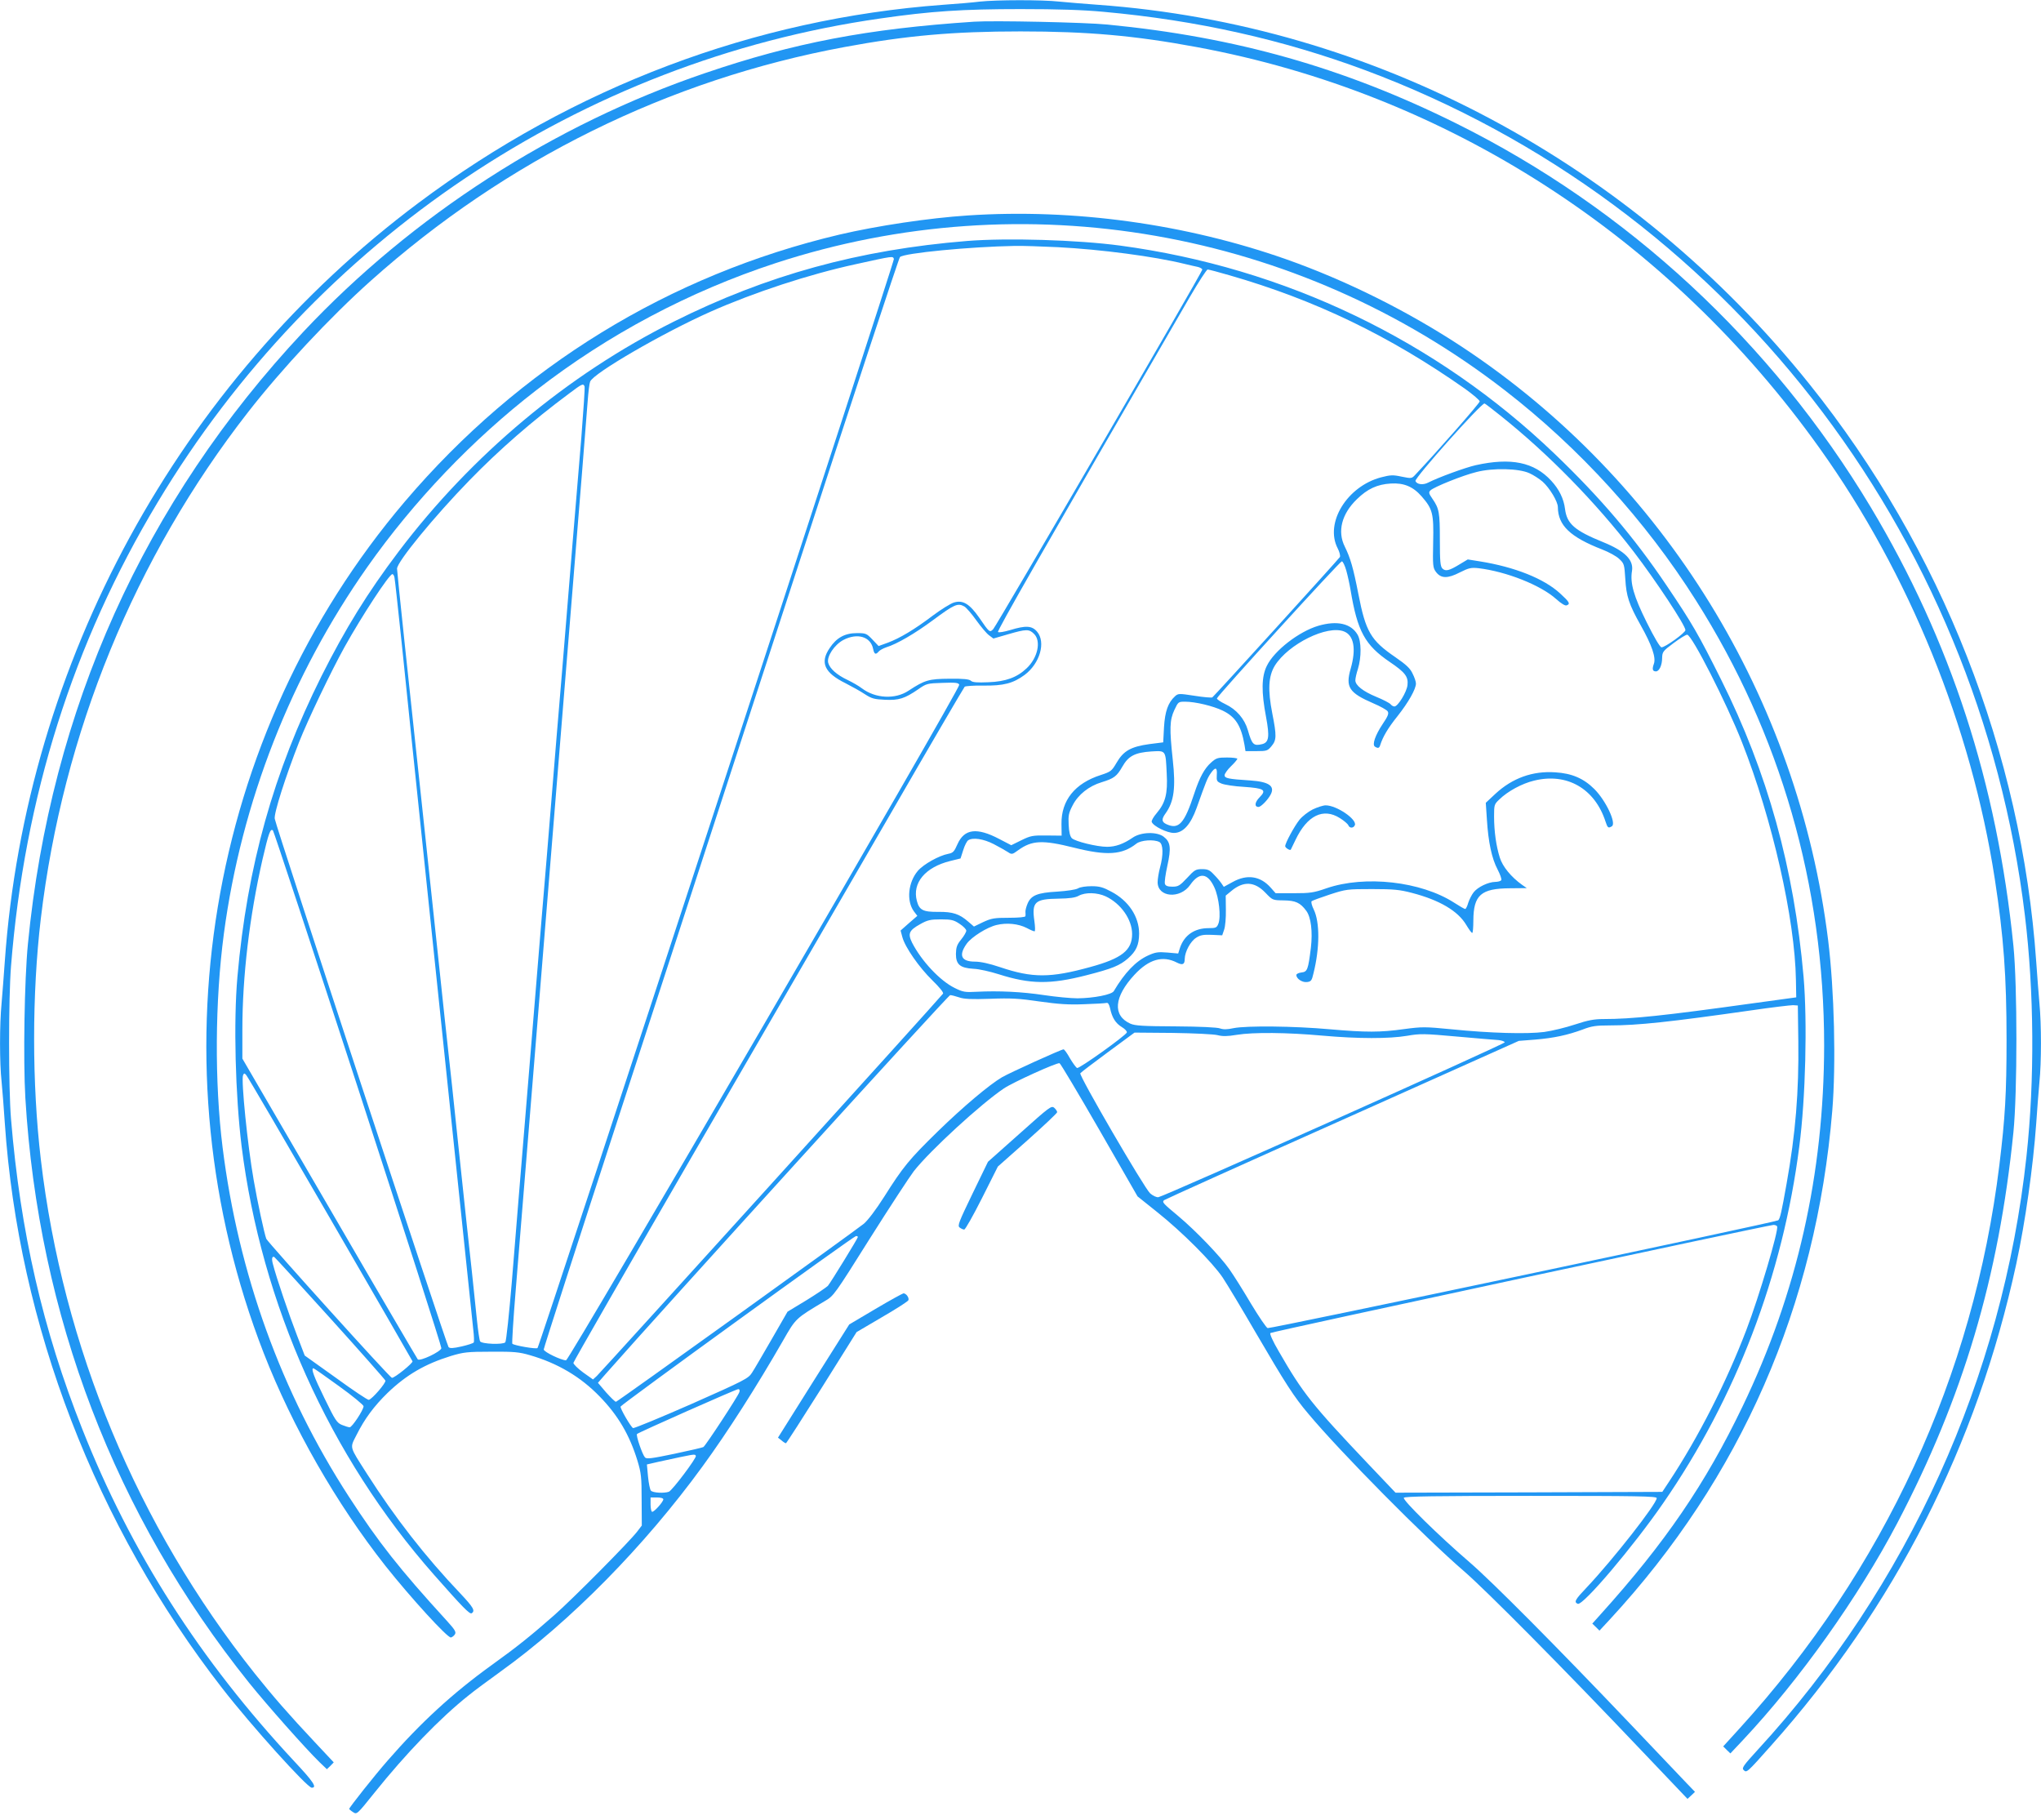 <?xml version="1.0" standalone="no"?>
<!DOCTYPE svg PUBLIC "-//W3C//DTD SVG 20010904//EN"
 "http://www.w3.org/TR/2001/REC-SVG-20010904/DTD/svg10.dtd">
<svg version="1.0" xmlns="http://www.w3.org/2000/svg"
 width="1280pt" height="1141pt" viewBox="0 0 1280 1141"
 preserveAspectRatio="xMidYMid meet">
<g transform="translate(0,1141) scale(0.1,-0.1)"
fill="#2196f3" stroke="none">
<path d="M6145 11400 c-38 -5 -142 -14 -230 -20 -1183 -87 -2318 -515 -3290
-1242 -1503 -1123 -2463 -2883 -2595 -4758 -6 -85 -15 -202 -20 -260 -13 -134
-13 -375 0 -493 5 -51 14 -166 20 -257 86 -1269 570 -2526 1365 -3548 181
-233 532 -622 560 -622 35 0 12 36 -109 165 -593 636 -1024 1310 -1330 2084
-247 621 -389 1240 -447 1946 -16 193 -16 754 0 955 84 1061 390 2029 919
2909 992 1653 2656 2767 4532 3035 317 46 518 59 880 59 235 0 390 -5 520 -17
586 -53 1125 -174 1644 -367 2246 -838 3842 -2882 4135 -5299 58 -479 62
-1030 10 -1510 -149 -1385 -744 -2699 -1688 -3725 -87 -95 -99 -112 -86 -124
19 -19 20 -18 173 154 775 869 1291 1882 1537 3020 57 266 105 605 125 880 6
88 15 204 20 258 13 126 13 363 0 497 -5 58 -14 175 -20 260 -92 1311 -594
2589 -1422 3621 -1114 1390 -2736 2255 -4463 2379 -82 6 -191 15 -242 20 -106
12 -396 11 -498 0z"/>
<path d="M6110 11274 c-668 -44 -1130 -132 -1690 -323 -947 -322 -1833 -893
-2517 -1621 -999 -1066 -1585 -2367 -1728 -3840 -22 -225 -30 -728 -16 -965
82 -1364 562 -2618 1403 -3667 117 -145 354 -412 442 -498 l46 -44 22 21 21
22 -120 128 c-159 169 -262 287 -376 430 -736 925 -1203 2047 -1341 3223 -56
476 -56 1037 0 1510 138 1162 589 2264 1300 3176 212 272 514 595 769 823 849
759 1869 1262 2971 1466 388 72 683 98 1104 98 421 0 716 -26 1104 -98 1569
-290 2961 -1187 3910 -2519 559 -783 949 -1743 1096 -2696 56 -364 74 -612 74
-1010 0 -338 -9 -489 -45 -785 -162 -1323 -722 -2537 -1631 -3535 l-101 -111
22 -22 23 -22 80 85 c355 378 723 896 966 1358 413 788 637 1540 729 2452 25
249 25 920 0 1170 -103 1020 -393 1912 -895 2750 -621 1035 -1526 1873 -2597
2405 -704 350 -1384 543 -2190 621 -141 14 -715 26 -835 18z"/>
<path d="M6070 10059 c-245 -16 -570 -65 -805 -120 -1067 -252 -2007 -829
-2726 -1674 -1245 -1464 -1588 -3533 -885 -5340 182 -466 455 -943 764 -1335
158 -199 389 -452 410 -448 8 2 20 11 25 20 9 14 0 29 -51 85 -297 325 -427
490 -614 778 -424 654 -693 1398 -792 2190 -51 409 -48 917 8 1340 110 826
422 1621 900 2300 290 412 660 800 1059 1108 451 350 961 620 1501 797 1560
510 3270 212 4573 -797 468 -362 883 -818 1199 -1318 530 -836 804 -1788 804
-2790 -1 -805 -169 -1552 -512 -2265 -233 -485 -485 -854 -890 -1303 l-52 -58
23 -22 22 -22 65 70 c821 888 1294 1968 1395 3190 24 294 13 753 -26 1070
-188 1516 -1029 2881 -2290 3716 -342 226 -729 419 -1108 553 -631 222 -1332
319 -1997 275z"/>
<path d="M6065 9899 c-678 -55 -1256 -214 -1840 -506 -666 -333 -1267 -836
-1726 -1443 -195 -258 -333 -482 -483 -780 -301 -603 -466 -1193 -527 -1885
-25 -283 -13 -742 26 -1061 124 -992 552 -1947 1207 -2689 179 -203 224 -249
236 -241 24 15 10 38 -71 124 -219 230 -410 475 -586 751 -112 176 -108 158
-65 243 51 102 110 181 195 264 119 114 235 181 396 231 80 24 103 27 253 27
143 1 176 -2 244 -22 173 -50 317 -135 437 -259 115 -118 187 -241 236 -400
24 -79 27 -104 27 -249 l1 -160 -29 -38 c-49 -64 -404 -422 -521 -525 -147
-129 -234 -199 -390 -311 -246 -177 -449 -364 -655 -601 -79 -90 -240 -293
-240 -302 0 -2 11 -12 24 -20 24 -16 25 -15 134 121 198 247 412 469 591 611
35 29 124 94 197 147 441 316 907 790 1270 1289 157 215 339 500 505 789 80
140 78 138 261 247 57 33 61 39 284 394 125 198 249 387 275 421 102 130 423
424 565 519 58 39 334 164 349 158 6 -2 118 -190 250 -419 l239 -416 120 -96
c159 -126 350 -318 414 -413 28 -42 121 -197 207 -345 187 -320 240 -403 330
-509 202 -242 732 -777 976 -987 139 -120 621 -606 1124 -1136 l278 -292 24
22 23 22 -53 55 c-29 31 -188 198 -353 371 -460 483 -865 891 -1009 1015 -192
165 -420 389 -411 403 5 9 194 12 797 12 668 0 789 -2 789 -14 0 -36 -273
-384 -437 -558 -75 -79 -84 -94 -58 -105 33 -12 347 358 536 632 456 659 750
1428 853 2235 40 304 51 784 27 1065 -60 683 -226 1281 -518 1865 -142 284
-180 350 -342 590 -202 300 -414 549 -701 824 -743 712 -1692 1167 -2725 1306
-269 36 -710 49 -960 29z m570 -39 c270 -14 604 -58 795 -105 30 -7 67 -16 83
-19 15 -4 27 -11 27 -17 0 -16 -1288 -2229 -1311 -2254 -22 -23 -24 -22 -88
72 -60 86 -102 112 -158 95 -21 -6 -82 -44 -134 -83 -115 -87 -206 -141 -281
-169 l-58 -21 -38 40 c-37 39 -42 41 -98 41 -76 0 -128 -29 -171 -94 -62 -91
-33 -155 101 -221 39 -20 93 -50 120 -68 43 -28 60 -32 126 -35 87 -4 123 7
209 66 51 36 57 37 152 40 82 3 100 1 105 -12 8 -21 -2446 -4236 -2466 -4236
-30 0 -140 53 -140 68 0 9 211 664 469 1456 258 793 758 2328 1111 3411 353
1084 647 1976 654 1983 24 25 440 65 721 70 44 1 166 -3 270 -8z m-1029 -74
c5 -14 -2220 -6814 -2235 -6829 -8 -8 -147 16 -158 27 -3 3 6 153 21 333 32
392 74 909 116 1428 17 209 44 542 60 740 16 198 43 531 60 740 17 209 44 542
60 740 16 198 43 531 60 740 17 209 44 542 60 740 16 198 32 403 36 455 4 52
10 105 15 117 19 52 457 306 754 438 275 122 620 235 910 298 241 53 234 52
241 33z m2104 -102 c539 -155 1005 -380 1478 -712 50 -36 92 -72 92 -79 0 -11
-265 -313 -405 -461 -21 -23 -24 -23 -84 -11 -55 12 -71 11 -129 -4 -214 -56
-355 -286 -273 -445 12 -23 18 -48 14 -55 -10 -16 -789 -873 -800 -880 -5 -3
-55 1 -111 10 -98 15 -103 15 -123 -3 -43 -39 -63 -94 -69 -194 l-5 -95 -87
-11 c-115 -16 -162 -42 -205 -116 -31 -53 -36 -57 -100 -78 -162 -52 -248
-159 -246 -307 l1 -73 -95 1 c-86 1 -99 -1 -158 -30 l-63 -31 -75 39 c-141 74
-219 64 -262 -32 -21 -48 -28 -55 -58 -61 -58 -11 -155 -65 -191 -107 -61 -72
-72 -188 -25 -253 l22 -29 -53 -46 -52 -46 11 -41 c17 -64 106 -191 188 -271
46 -45 72 -77 67 -84 -10 -17 -2142 -2370 -2171 -2397 l-24 -22 -62 44 c-34
25 -61 52 -61 60 1 8 343 603 760 1323 417 719 967 1668 1222 2108 254 440
467 804 472 809 5 4 57 8 116 7 127 -2 188 14 260 67 96 72 134 205 78 271
-32 38 -71 40 -169 10 -38 -11 -71 -17 -76 -12 -7 7 269 490 1203 2101 55 94
105 172 112 172 6 0 68 -16 136 -36z m-4044 -697 c3 -8 -7 -150 -20 -318 -14
-167 -39 -470 -56 -674 -17 -203 -46 -561 -65 -795 -20 -234 -49 -587 -65
-785 -16 -198 -45 -551 -65 -785 -19 -234 -48 -590 -65 -792 -69 -839 -92
-1116 -120 -1465 -17 -202 -35 -372 -41 -380 -14 -16 -148 -11 -158 6 -4 6
-13 66 -20 134 -7 67 -21 201 -31 297 -11 96 -47 432 -80 745 -33 314 -64 608
-70 655 -5 47 -33 299 -60 560 -28 261 -64 599 -80 750 -108 1001 -180 1684
-180 1704 0 43 234 328 455 555 189 194 390 369 625 544 81 61 88 64 96 44z
m5740 -180 c304 -242 601 -546 840 -857 140 -183 324 -462 324 -491 0 -17
-128 -109 -150 -108 -9 0 -46 62 -93 157 -81 163 -105 246 -92 322 11 69 -45
125 -180 180 -180 73 -228 115 -240 208 -8 65 -37 124 -87 178 -107 116 -252
146 -473 97 -66 -15 -233 -76 -298 -109 -32 -17 -72 -12 -80 10 -7 18 409 485
433 486 3 0 46 -33 96 -73z m185 -364 c25 -11 62 -35 83 -53 44 -39 96 -125
96 -160 1 -115 78 -188 279 -266 41 -16 89 -42 106 -59 31 -29 32 -34 38 -125
6 -108 23 -160 96 -290 70 -124 98 -204 83 -243 -12 -33 -8 -47 13 -47 21 0
39 39 39 85 1 37 5 43 71 92 39 29 77 53 86 53 29 0 247 -428 344 -675 190
-482 332 -1109 338 -1489 l2 -110 -270 -37 c-560 -78 -761 -99 -937 -99 -60 0
-98 -7 -180 -34 -57 -19 -143 -40 -193 -47 -108 -14 -337 -8 -584 17 -164 16
-182 16 -295 1 -151 -21 -237 -21 -468 -1 -221 20 -520 23 -601 7 -41 -9 -65
-9 -85 -2 -16 7 -128 12 -277 13 -207 1 -256 4 -286 17 -113 51 -103 168 26
307 90 97 177 122 266 76 36 -18 49 -12 49 24 1 44 36 110 72 132 26 17 46 20
98 18 l65 -3 12 35 c7 19 12 75 11 125 l-1 89 34 28 c77 65 147 61 215 -10 45
-47 45 -47 115 -48 74 -1 103 -14 141 -65 30 -40 41 -131 29 -233 -17 -137
-22 -150 -59 -154 -18 -2 -32 -9 -32 -16 0 -23 37 -48 67 -44 25 3 30 9 40 53
40 159 41 322 2 402 -12 24 -18 48 -13 52 5 4 56 23 114 42 102 33 109 34 265
34 135 0 174 -4 250 -24 173 -45 288 -113 340 -200 17 -28 33 -51 38 -51 4 0
7 35 7 78 1 160 48 201 230 202 l105 1 -30 21 c-68 49 -121 113 -139 170 -23
73 -36 165 -36 259 0 72 1 76 33 106 52 51 142 100 218 118 206 51 381 -50
448 -257 13 -40 18 -43 40 -29 29 19 -38 161 -110 233 -67 67 -142 99 -245
105 -142 10 -269 -36 -375 -134 l-61 -57 7 -105 c9 -144 31 -245 67 -313 16
-31 27 -61 23 -67 -3 -6 -21 -11 -38 -11 -44 -1 -109 -32 -135 -65 -12 -15
-27 -45 -34 -66 -6 -22 -15 -39 -19 -39 -5 0 -36 18 -70 40 -207 133 -558 173
-800 90 -80 -28 -103 -31 -204 -31 l-115 0 -30 34 c-65 74 -149 87 -240 36
l-55 -30 -15 22 c-8 12 -29 37 -47 55 -26 28 -38 34 -74 34 -40 0 -48 -5 -94
-55 -46 -49 -56 -55 -92 -55 -29 0 -43 5 -47 17 -4 9 3 60 15 114 25 113 20
150 -24 183 -43 32 -143 29 -194 -7 -57 -39 -107 -57 -160 -57 -64 0 -201 34
-221 54 -11 11 -18 39 -20 84 -3 58 0 74 25 122 34 67 102 121 182 145 78 24
95 37 130 98 38 67 79 88 182 95 92 5 89 10 96 -139 7 -126 -8 -183 -63 -248
-20 -23 -34 -48 -31 -55 10 -27 96 -69 139 -69 58 0 105 52 143 158 60 168 66
184 88 216 29 42 42 38 38 -11 -2 -37 0 -41 31 -54 18 -7 80 -17 138 -20 129
-9 145 -19 100 -65 -31 -31 -35 -61 -7 -61 15 0 59 45 76 78 28 53 -11 80
-127 88 -141 9 -162 14 -162 33 0 9 18 35 40 56 22 21 40 43 40 47 0 4 -29 8
-65 8 -58 0 -68 -3 -100 -32 -41 -36 -72 -93 -105 -193 -62 -189 -97 -229
-175 -193 -30 14 -32 31 -5 68 53 74 64 161 45 335 -21 195 -20 249 10 313 24
51 25 52 67 52 65 0 176 -27 236 -56 81 -39 116 -95 137 -216 l6 -38 69 0 c64
0 70 2 94 31 32 38 33 64 5 206 -29 148 -24 233 16 299 85 136 330 257 435
214 61 -25 76 -109 41 -232 -34 -117 -11 -152 141 -218 45 -19 86 -42 91 -51
8 -13 1 -31 -31 -78 -48 -72 -68 -131 -49 -143 19 -12 27 -10 33 10 16 51 48
106 109 182 68 86 115 169 115 204 0 11 -9 39 -21 62 -15 33 -40 56 -108 103
-155 106 -186 160 -232 396 -32 164 -50 226 -85 297 -48 95 -20 205 75 297 67
66 129 94 213 99 82 5 140 -19 194 -81 69 -79 76 -107 72 -287 -3 -148 -2
-160 18 -187 31 -41 73 -42 150 -2 56 28 70 31 117 26 174 -21 389 -106 486
-193 31 -28 57 -44 66 -40 25 9 18 21 -41 75 -101 93 -285 166 -504 201 l-75
12 -50 -30 c-67 -41 -89 -46 -109 -27 -13 14 -16 43 -16 180 0 171 -4 196 -47
258 -23 33 -24 40 -12 52 21 21 202 94 288 115 104 27 266 23 332 -7z m-1148
-610 c9 -32 21 -87 27 -123 43 -259 90 -345 246 -451 96 -65 117 -92 111 -145
-5 -44 -60 -134 -82 -134 -7 0 -18 6 -24 14 -7 8 -47 29 -89 46 -85 35 -132
73 -132 104 0 12 7 44 16 71 23 75 22 174 -2 215 -41 71 -129 90 -246 56 -122
-36 -277 -156 -323 -251 -34 -68 -35 -164 -5 -321 23 -124 18 -159 -24 -170
-54 -13 -64 -4 -90 87 -21 72 -72 131 -142 164 -30 14 -54 31 -52 36 7 21 771
859 783 859 7 0 19 -26 28 -57z m-5969 -45 c3 -13 23 -201 46 -418 22 -217 85
-825 140 -1350 55 -525 145 -1387 200 -1915 55 -528 104 -993 108 -1032 5 -40
6 -77 3 -81 -3 -5 -37 -16 -76 -25 -54 -12 -73 -13 -82 -4 -12 13 -1082 3262
-1090 3313 -6 34 68 265 152 479 56 142 201 445 287 600 109 195 279 455 299
455 5 0 11 -10 13 -22z m3574 -181 c12 -7 46 -46 75 -87 29 -40 64 -82 79 -93
l28 -21 93 27 c114 33 131 33 162 2 46 -45 23 -151 -47 -216 -60 -57 -131 -83
-239 -87 -71 -3 -99 -1 -110 9 -10 10 -46 14 -134 13 -130 -1 -155 -8 -257
-75 -84 -56 -208 -49 -293 15 -18 14 -58 37 -89 52 -68 32 -112 71 -122 108
-10 40 39 113 95 143 88 46 172 21 187 -57 7 -33 16 -37 34 -16 6 8 28 20 48
27 66 20 179 86 290 168 139 103 158 111 200 88z m-3802 -3023 c288 -885 523
-1617 522 -1628 -4 -22 -134 -84 -148 -70 -4 5 -254 431 -554 948 l-546 938 0
182 c0 335 45 710 126 1066 39 168 50 198 66 182 5 -5 246 -734 534 -1618z
m3986 1533 c35 -18 75 -41 89 -50 24 -16 27 -16 65 12 86 62 152 65 348 16
207 -52 303 -46 393 25 28 22 110 28 144 10 24 -13 26 -79 4 -160 -8 -30 -15
-72 -15 -92 0 -95 141 -107 204 -17 57 82 110 76 152 -16 29 -63 42 -184 25
-227 -10 -25 -15 -28 -61 -28 -89 0 -153 -44 -180 -124 l-11 -35 -68 6 c-59 5
-76 2 -122 -19 -76 -35 -145 -107 -214 -223 -13 -22 -125 -44 -227 -45 -42 0
-136 9 -210 20 -139 21 -283 28 -423 21 -72 -4 -86 -2 -138 24 -92 45 -208
169 -267 284 -28 57 -19 77 51 116 46 26 65 30 130 30 66 0 81 -4 117 -28 23
-15 42 -34 42 -43 0 -8 -14 -33 -32 -55 -27 -33 -32 -49 -33 -91 0 -66 26 -88
111 -93 33 -1 103 -17 157 -34 198 -63 323 -65 552 -6 160 41 207 60 259 105
52 46 69 84 70 155 0 107 -66 207 -175 264 -50 27 -73 34 -123 34 -35 0 -72
-5 -86 -14 -15 -8 -69 -16 -130 -20 -124 -7 -164 -23 -186 -76 -8 -19 -14 -42
-13 -51 1 -10 1 -21 0 -27 -1 -6 -43 -10 -103 -10 -91 0 -110 -3 -162 -27
l-58 -28 -36 31 c-55 48 -97 62 -187 61 -96 -1 -120 11 -135 69 -30 112 52
211 209 250 l65 16 17 53 c9 29 23 56 31 61 29 19 96 9 160 -24z m703 -328
c95 -45 165 -145 165 -236 0 -102 -65 -153 -263 -207 -250 -69 -362 -69 -564
-1 -68 23 -124 35 -158 35 -87 0 -105 39 -52 113 31 42 127 103 188 117 63 15
135 8 188 -19 22 -12 44 -21 49 -21 5 0 4 29 -1 65 -17 120 3 138 153 140 67
1 104 6 125 18 42 23 116 21 170 -4z m-920 -633 c30 -11 77 -13 195 -9 129 5
182 2 310 -17 121 -17 183 -21 280 -17 69 2 131 6 139 8 10 3 17 -9 23 -34 12
-58 34 -93 73 -117 20 -12 34 -27 32 -34 -6 -19 -298 -228 -312 -223 -7 3 -27
31 -45 61 -17 31 -35 56 -40 56 -14 0 -338 -147 -386 -175 -80 -47 -245 -186
-403 -340 -178 -174 -217 -221 -335 -408 -54 -85 -104 -150 -129 -171 -80 -63
-1545 -1116 -1554 -1116 -6 0 -33 27 -62 59 l-51 60 47 54 c362 411 2150 2377
2162 2377 9 0 34 -7 56 -14z m5263 -276 c4 -314 -17 -577 -74 -895 -31 -175
-40 -215 -52 -227 -11 -11 -3180 -680 -3202 -676 -8 2 -55 71 -105 154 -49 83
-110 180 -135 215 -56 80 -208 239 -320 333 -96 80 -103 87 -90 100 4 4 507
231 1117 503 l1108 496 102 8 c119 10 202 28 298 63 56 22 85 26 169 26 179 0
380 22 886 94 129 19 249 33 265 33 l30 -2 3 -225z m-3642 39 c31 -8 61 -8
120 2 104 17 316 15 537 -5 225 -20 419 -20 532 -1 81 14 104 14 314 -5 124
-11 241 -21 260 -22 19 -2 36 -8 38 -14 3 -10 -2129 -963 -2172 -971 -11 -2
-34 8 -52 24 -36 32 -447 738 -438 753 3 5 81 64 173 132 l167 123 240 -2
c133 -2 258 -8 281 -14z m-5566 -1149 c282 -486 514 -890 517 -896 4 -11 -111
-104 -129 -104 -12 0 -777 848 -788 872 -12 31 -55 229 -79 368 -39 222 -79
624 -67 657 6 14 9 15 20 2 8 -8 244 -412 526 -899z m9075 -50 c12 -20 -113
-441 -193 -650 -126 -330 -301 -673 -484 -950 l-43 -65 -837 -3 -836 -2 -174
183 c-350 369 -408 442 -557 701 -39 66 -59 112 -54 117 9 9 3111 675 3155
678 9 0 20 -3 23 -9z m-5765 -67 c0 -8 -169 -283 -188 -306 -9 -9 -69 -50
-134 -90 l-119 -72 -99 -172 c-55 -95 -110 -190 -124 -211 -23 -36 -44 -47
-380 -196 -196 -86 -361 -154 -366 -151 -15 9 -82 124 -78 135 4 13 1460 1068
1476 1069 6 1 12 -2 12 -6z m-3310 -508 c188 -208 344 -385 347 -392 5 -14
-82 -115 -104 -121 -6 -2 -99 60 -206 138 l-196 140 -49 128 c-47 121 -130
364 -150 444 -10 35 -6 52 8 46 4 -2 161 -174 350 -383z m56 -427 c85 -61 154
-118 154 -126 0 -23 -72 -132 -87 -132 -7 0 -29 7 -49 15 -31 13 -42 29 -109
167 -68 139 -86 188 -69 188 3 0 75 -50 160 -112z m2511 -37 c-5 -21 -212
-337 -226 -345 -5 -3 -86 -22 -181 -42 -144 -30 -174 -34 -185 -23 -17 19 -58
139 -50 147 10 10 619 280 634 281 8 1 12 -6 8 -18z m-273 -400 c7 -11 -147
-216 -169 -225 -29 -11 -102 -7 -113 7 -6 7 -14 47 -18 88 l-7 76 74 17 c231
50 226 50 233 37z m-204 -273 c-1 -16 -56 -78 -70 -78 -5 0 -10 20 -10 45 l0
45 40 0 c25 0 40 -5 40 -12z"/>
<path d="M8232 6334 c-28 -14 -65 -43 -82 -64 -33 -41 -90 -147 -90 -166 0
-10 30 -29 35 -22 1 2 14 30 30 62 73 153 174 202 278 136 26 -16 50 -37 53
-45 8 -20 33 -19 41 1 14 36 -114 124 -183 124 -16 0 -53 -12 -82 -26z"/>
<path d="M6395 4302 l-199 -177 -97 -200 c-86 -178 -95 -201 -81 -212 9 -7 22
-13 29 -13 7 0 57 89 112 198 l99 197 186 165 c102 91 186 170 186 176 0 6 -8
18 -18 27 -18 16 -29 7 -217 -161z"/>
<path d="M5490 3202 l-164 -97 -224 -355 -223 -355 22 -17 c11 -10 24 -18 28
-18 3 0 104 157 225 349 l218 348 160 94 c88 51 163 99 165 106 6 15 -14 43
-31 43 -6 -1 -85 -44 -176 -98z"/>
</g>
</svg>
